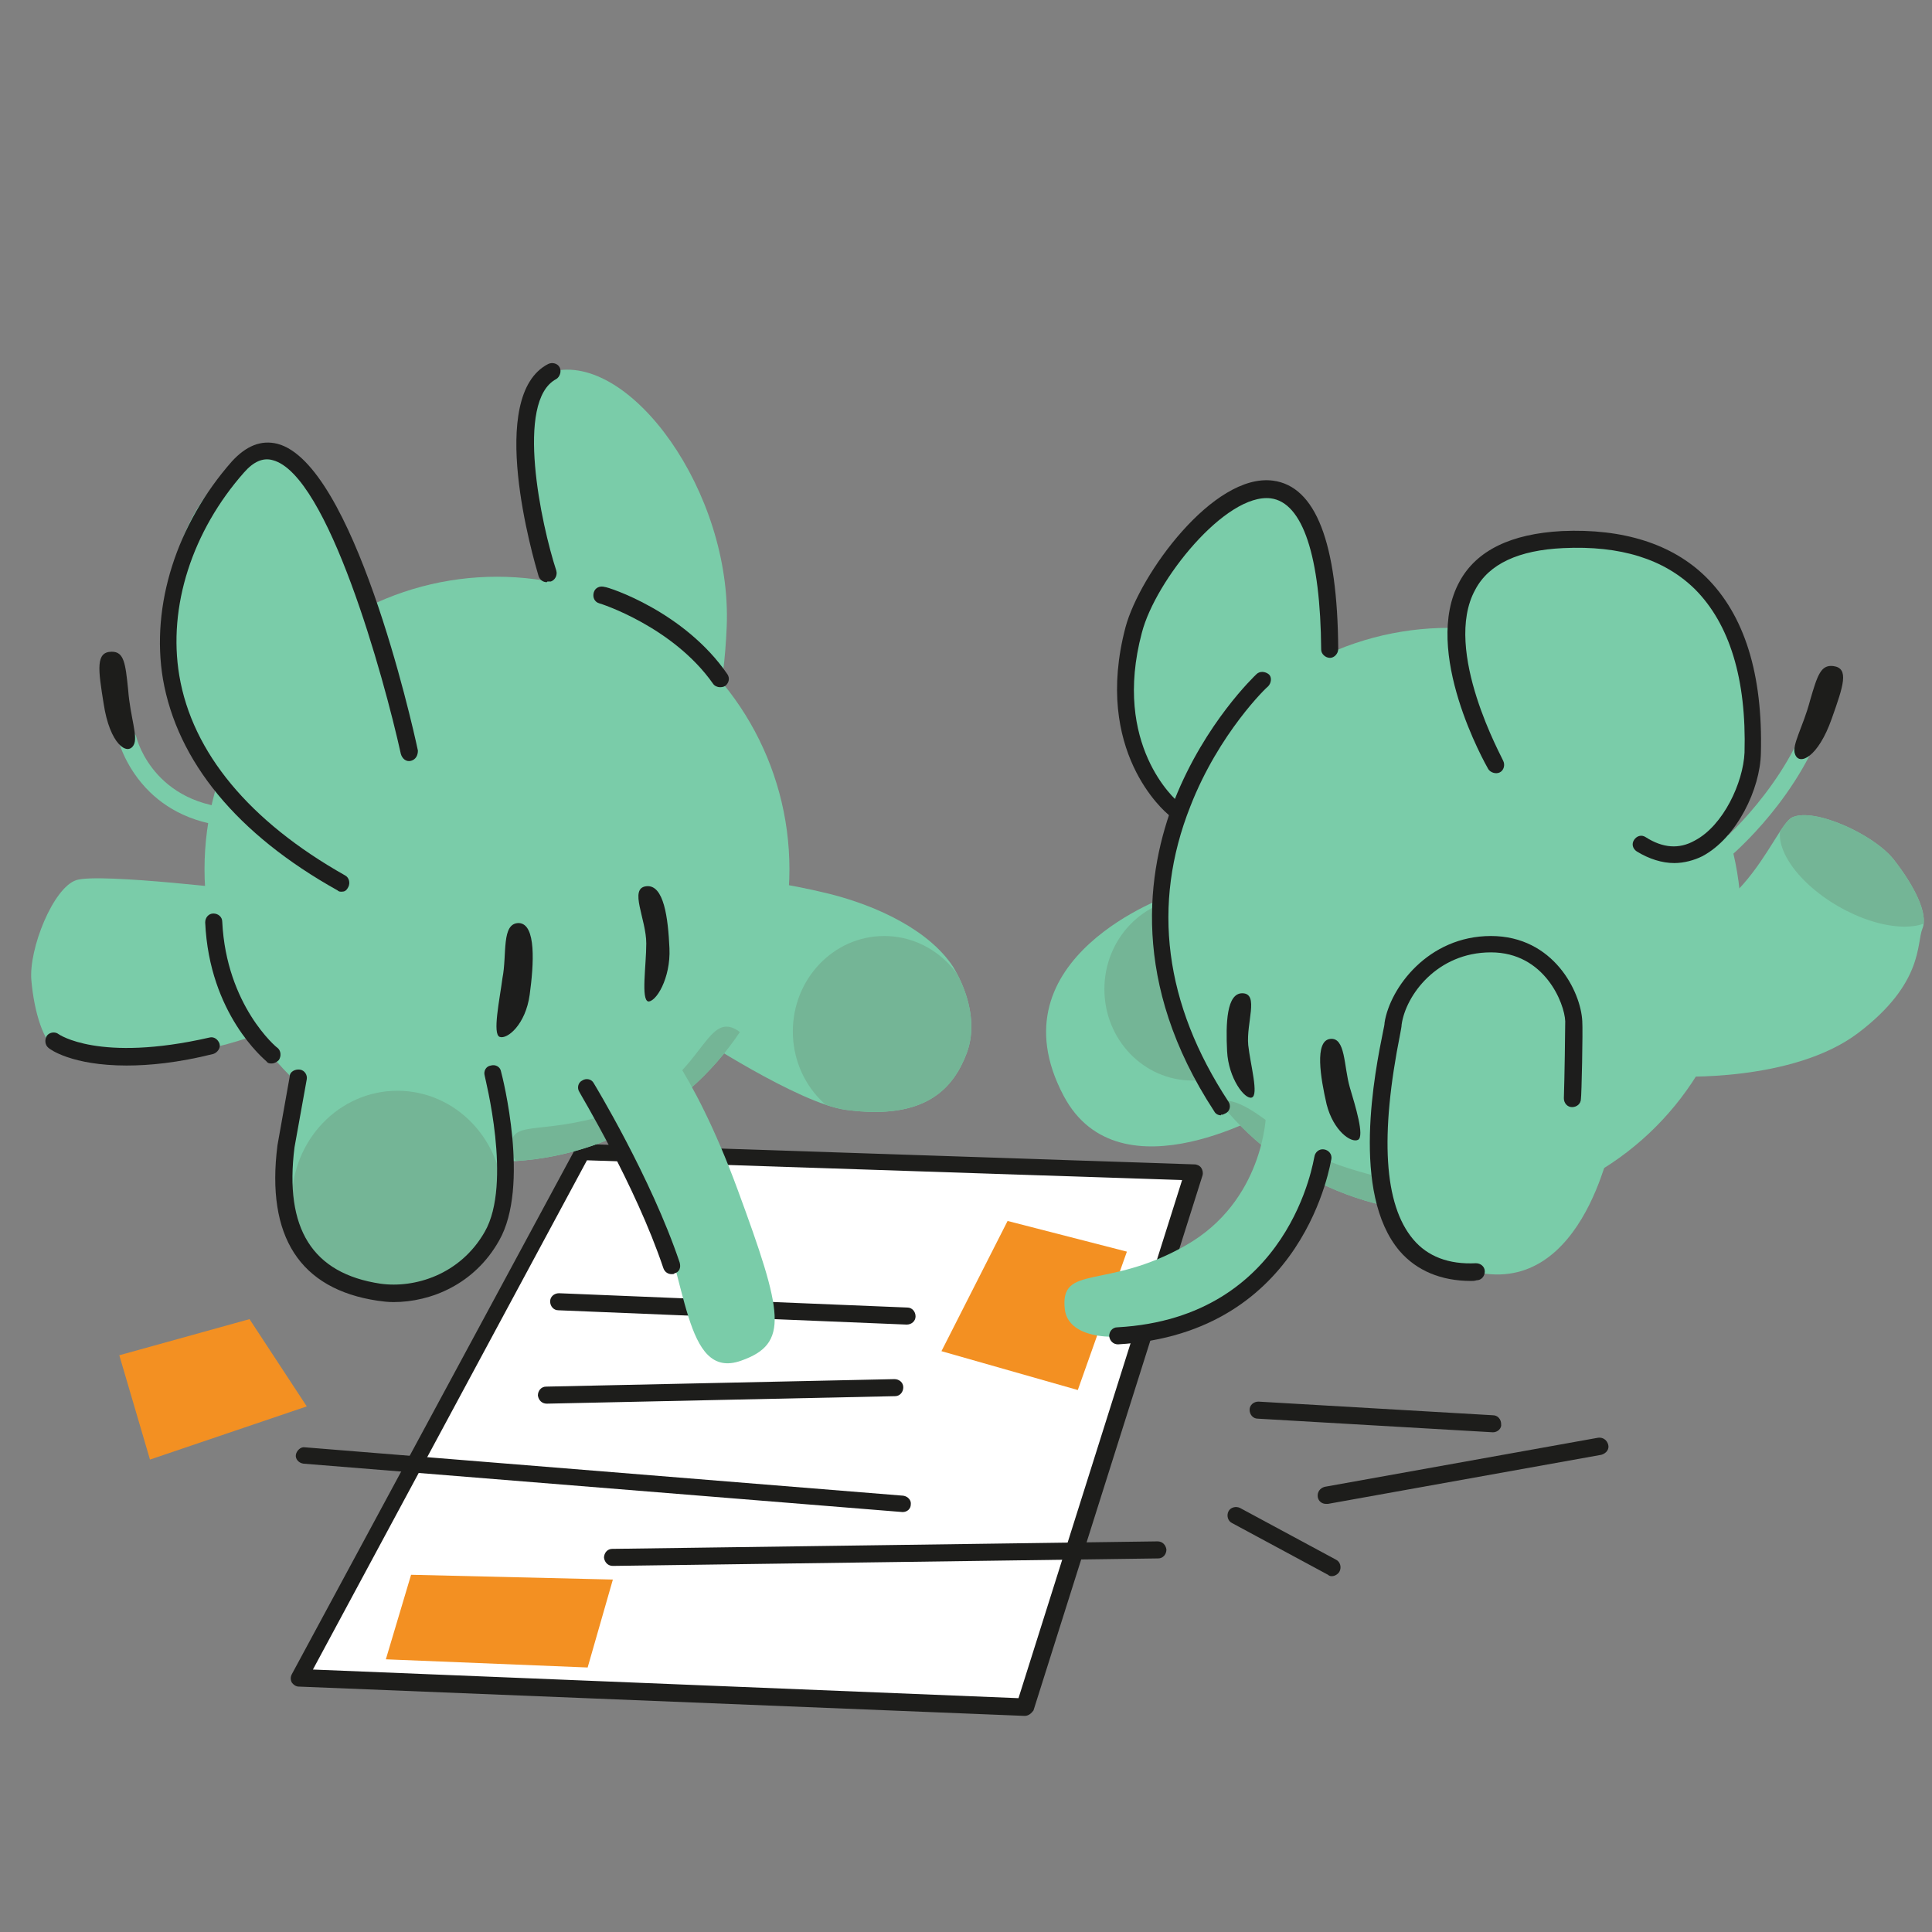 <?xml version="1.0" encoding="UTF-8"?>
<svg id="Dateien_gemeinsam_bearbeiten" data-name="Dateien gemeinsam bearbeiten" xmlns="http://www.w3.org/2000/svg" version="1.1" xmlns:xlink="http://www.w3.org/1999/xlink" viewBox="0 0 283.4 283.4">
  <rect x="0" y="0" width="283.4" height="283.4" fill="#808080" stroke="none"/>
  <defs>
    <style>
      .cls-1 {
        fill: #f39022;
      }

      .cls-1, .cls-2, .cls-3, .cls-4, .cls-5, .cls-6, .cls-7 {
        stroke-width: 0px;
      }

      .cls-8 {
        clip-path: url(#clippath-2);
      }

      .cls-2 {
        fill: none;
      }

      .cls-9 {
        clip-path: url(#clippath-1);
      }

      .cls-10 {
        clip-path: url(#clippath-4);
      }

      .cls-3 {
        fill: #1d1d1b;
      }

      .cls-4 {
        fill: #7acca9;
      }

      .cls-11 {
        clip-path: url(#clippath);
      }

      .cls-12 {
        clip-path: url(#clippath-3);
      }

      .cls-5 {
        fill: #74b596;
      }

      .cls-6 {
        fill: #1d1d1c;
      }

      .cls-7 {
        fill: #fff;
      }

      .cls-13 {
        clip-path: url(#clippath-5);
      }
    </style>
    <clipPath id="clippath">
      <path class="cls-2" d="M171.7,131.3s-26.4,9.1-15.7,29.4c8.2,15.6,31,1.9,31,1.9l-15.3-31.3Z"/>
    </clipPath>
    <clipPath id="clippath-1">
      <path class="cls-2" d="M101.7,151.7s15.5,10.2,22.4,11.1c11.8,1.6,15.8-3.3,17.7-8.3,1.9-5.1-.6-10.4-2-12.7-3.5-5.3-11-8.9-18.2-10.7-13.6-3.3-17.5-1.8-17.5-1.8l-2.4,22.4Z"/>
    </clipPath>
    <clipPath id="clippath-2">
      <circle class="cls-2" cx="72.9" cy="127.5" r="42.9"/>
    </clipPath>
    <clipPath id="clippath-3">
      <circle class="cls-2" cx="212.5" cy="135" r="42.9"/>
    </clipPath>
    <clipPath id="clippath-4">
      <path class="cls-2" d="M244.7,137.1s6.7-2.5,11-7.4c3.7-4.2,5.8-9.2,7.2-9.8,3.2-1.5,12,2.5,14.9,6.2,2.9,3.7,5.1,7.9,4.2,10.1s.2,8-9.4,15.3-26.8,6.4-26.8,6.4l-1.1-20.8Z"/>
    </clipPath>
    <clipPath id="clippath-5">
      <path class="cls-2" d="M44.7,153.7s-11.2,33.8,10.9,35.9c27.8,2.7,16.2-29.1,16.2-29.1l-27.1-6.8Z"/>
    </clipPath>
  </defs>
  <g>
    <polygon class="cls-7" points="43.9 246.1 85.4 169 175.1 171.9 150.3 250.4 43.9 246.1"/>
    <path class="cls-3" d="M150.3,251.7h0l-106.5-4.3c-.4,0-.8-.3-1-.6-.2-.4-.2-.8,0-1.2l41.6-77.1c.2-.4.7-.7,1.1-.7l89.7,3c.4,0,.8.2,1,.5s.3.7.2,1.1l-24.8,78.5c-.3.4-.7.8-1.3.8h0ZM45.9,244.9l103.5,4.2,24-76-87.3-2.9-40.2,74.7h0Z"/>
  </g>
  <g>
    <path id="SVGID" class="cls-4" d="M171.7,131.3s-26.4,9.1-15.7,29.4c8.2,15.6,31,1.9,31,1.9"/>
    <g class="cls-11">
      <ellipse class="cls-5" cx="174.9" cy="145.1" rx="12.9" ry="13.4"/>
    </g>
  </g>
  <path class="cls-4" d="M83.9,96.9s-13.6-39.7-2.9-42.4c11.4-2.9,26.4,17.7,25.6,37.4-.8,19.7-7.4,25.9-7.4,25.9"/>
  <g>
    <path id="SVGID-2" class="cls-4" d="M101.7,151.7s15.5,10.2,22.4,11.1c11.8,1.6,15.8-3.3,17.7-8.3,1.9-5.1-.6-10.4-2-12.7-3.5-5.3-11-8.9-18.2-10.7-13.6-3.3-17.5-1.8-17.5-1.8"/>
    <g class="cls-9">
      <ellipse class="cls-5" cx="129.7" cy="151.3" rx="13.4" ry="14"/>
    </g>
  </g>
  <g>
    <circle id="SVGID-3" class="cls-4" cx="72.9" cy="127.5" r="42.9"/>
    <g class="cls-8">
      <path class="cls-5" d="M80.7,175.2s-6-3.7-5.7-7.4,5.1-1,16.5-5.1c12.8-4.6,11.8-16.9,18.4-10.1,6.6,6.7,1.7,14.6-9.7,19.5-11.4,4.7-12.8,6.9-19.5,3.1Z"/>
    </g>
  </g>
  <g>
    <circle id="SVGID-4" class="cls-4" cx="212.5" cy="135" r="42.9"/>
    <g class="cls-12">
      <path class="cls-5" d="M204.7,184.2s7.7-2.4,7.4-6.2-8.6-4.6-15.7-7.1c-10-3.6-14.9-14-21.4-7.3s-1.1,12.5,10.3,17.3c11.3,5,12.6,7.1,19.4,3.3Z"/>
    </g>
  </g>
  <path class="cls-4" d="M36.8,130.7s-22.2-2.7-25.6-1.6-7,10.1-6.6,14.7c.4,4.6,1.8,9.3,3.8,10.2,2,.9,5.1,1.9,17.1.6s17.9-5.8,17.9-5.8"/>
  <g>
    <path id="SVGID-5" class="cls-4" d="M244.7,137.1s6.7-2.5,11-7.4c3.7-4.2,5.8-9.2,7.2-9.8,3.2-1.5,12,2.5,14.9,6.2s5.1,7.9,4.2,10.1.2,8-9.4,15.3-26.8,6.4-26.8,6.4"/>
    <g class="cls-10">
      <ellipse class="cls-5" cx="273.1" cy="127.3" rx="6.7" ry="13.2" transform="translate(26.2 300) rotate(-60)"/>
    </g>
  </g>
  <path class="cls-4" d="M59.1,107.2s-9.6-47-22-40.6c-12.4,6.4-18,29.1-6,46.5s22.8,20,22.8,20"/>
  <path class="cls-4" d="M22,116.2c2.9,2.8,7.5,5.3,14.6,5.1.8,0,1.3-.7,1.3-1.4s-.7-1.3-1.4-1.3c-13.6.4-16.4-10-16.5-10.5-.2-.7-.9-1.2-1.6-1s-1.2.9-1,1.6c0,0,1,4,4.6,7.5Z"/>
  <path class="cls-3" d="M16.4,95.6c-2.4,0-2,2.6-1.2,7.6.9,6,3.5,7.7,4.4,6.1.7-1.2-.5-4.1-.8-8.1-.4-3.9-.6-5.6-2.4-5.6Z"/>
  <path class="cls-6" d="M95,146.9c1.2.2,3.4-3.4,3.2-7.8-.2-4.4-.8-9.4-3.4-9.1s0,4.8,0,8.4c0,3.2-.8,8.3.3,8.5Z"/>
  <path class="cls-6" d="M73.3,152.1c1.1.4,3.8-1.8,4.4-6.2s1-10.4-1.6-10.5c-2.6,0-1.7,4.6-2.4,8.1-.4,3.1-1.5,8.2-.4,8.6Z"/>
  <g>
    <path id="SVGID-6" class="cls-4" d="M44.7,153.7s-11.2,33.8,10.9,35.9c27.8,2.7,16.2-29.1,16.2-29.1"/>
    <g class="cls-13">
      <ellipse class="cls-5" cx="58.3" cy="176.2" rx="15.5" ry="16.2"/>
    </g>
  </g>
  <path class="cls-6" d="M50.1,130.8c-.2,0-.4,0-.6-.2-14.7-8.2-23.5-18.9-25.6-31-1.8-10.8,2-22.7,10.1-31.9,2.1-2.3,4.3-3.2,6.7-2.6,11.1,2.9,19.7,40.7,20.6,45,0,.7-.3,1.3-1,1.5s-1.3-.3-1.5-1c-2.5-11.3-10.7-41-18.8-43.1-1.4-.4-2.8.2-4.2,1.8-7.6,8.6-11.2,19.7-9.5,29.8,1.9,11.3,10.3,21.4,24.3,29.3.6.3.8,1.1.5,1.7s-.6.7-1,.7Z"/>
  <path class="cls-6" d="M105.6,100.8c-.4,0-.8-.2-1-.5-5.9-8.4-16.6-11.8-16.7-11.8-.7-.2-1-.9-.8-1.6s.9-1,1.6-.8c.5,0,11.7,3.6,18,12.8.4.6.2,1.3-.3,1.7-.3.2-.6.2-.8.2Z"/>
  <path class="cls-6" d="M39.9,156c-.3,0-.6,0-.8-.3-.3-.3-8.4-6.9-9-20.4,0-.7.5-1.3,1.2-1.3s1.3.5,1.3,1.2c.6,12.3,8,18.5,8.1,18.5.5.4.6,1.2.2,1.8-.3.3-.7.5-1,.5Z"/>
  <path class="cls-6" d="M80.2,85.4c-.5,0-1-.3-1.2-.9-.8-2.7-7.7-26.4,1.4-31.1.6-.3,1.4-.1,1.7.5.3.6,0,1.4-.5,1.7-6.1,3.2-2.2,21.4,0,28.1.2.7-.2,1.4-.8,1.6-.2,0-.4,0-.5,0Z"/>
  <path class="cls-4" d="M233.8,117.6c19.3,27.6,39.3-24.6,6.2-36.6-39.2-14.2-22.9,33.6-22.9,33.6"/>
  <path class="cls-4" d="M193,108.9s10.8-47.8-15.1-33.6c-21.9,12-8.7,64.3,4.1,36.6"/>
  <path class="cls-4" d="M236.6,166.3s-4,23.8-20.1,20.3-13.4-14.2-12.8-24,2.2-24.6,15-24.1,12.9,17.4,12.9,17.4"/>
  <path class="cls-4" d="M252.1,126.8c-.4,0-.7-.2-1-.5-.4-.5-.3-1.3.2-1.8.1,0,9.4-7.6,13.7-18.7.3-.6,1-1,1.6-.7s1,1,.7,1.6c-4.5,11.7-14,19.4-14.4,19.7-.3.3-.5.4-.8.4h0Z"/>
  <path class="cls-3" d="M268.9,97.7c2.4.3,1.5,2.9-.2,7.7-2,5.7-4.8,7-5.4,5.2-.5-1.3,1.2-4,2.2-7.8,1.1-3.8,1.6-5.3,3.4-5.1Z"/>
  <g>
    <line class="cls-2" x1="89.9" y1="228.4" x2="169.8" y2="227.3"/>
    <path class="cls-3" d="M89.9,229.7c-.7,0-1.2-.5-1.3-1.2,0-.7.5-1.3,1.2-1.3l80-1.1h0c.7,0,1.2.5,1.3,1.2,0,.7-.5,1.3-1.2,1.3l-80,1.1h0Z"/>
  </g>
  <g>
    <line class="cls-2" x1="44.6" y1="213.5" x2="132.4" y2="220.6"/>
    <path class="cls-3" d="M132.4,221.8h0l-87.9-7.1c-.7-.1-1.2-.7-1.1-1.3s.7-1.2,1.3-1.1l87.8,7.1c.7.1,1.2.7,1.1,1.3,0,.6-.5,1.1-1.2,1.1h0Z"/>
  </g>
  <g>
    <line class="cls-2" x1="184.6" y1="206.8" x2="219" y2="208.8"/>
    <path class="cls-3" d="M219,210.1h0l-34.5-2c-.7,0-1.2-.6-1.2-1.3s.6-1.2,1.3-1.2l34.4,2c.7,0,1.2.6,1.2,1.3.1.6-.5,1.2-1.2,1.2Z"/>
  </g>
  <g>
    <line class="cls-2" x1="181.3" y1="222.3" x2="195.4" y2="229.9"/>
    <path class="cls-3" d="M195.4,231.2c-.2,0-.4,0-.6-.2l-14.1-7.6c-.6-.3-.8-1.1-.5-1.7.3-.6,1.1-.8,1.7-.5l14.1,7.6c.6.3.8,1.1.5,1.7-.2.4-.7.7-1.1.7h0Z"/>
  </g>
  <g>
    <line class="cls-2" x1="194.5" y1="219.4" x2="234.6" y2="212.2"/>
    <path class="cls-3" d="M194.5,220.6c-.6,0-1.1-.4-1.2-1-.1-.7.3-1.3,1-1.5l40.1-7.2c.7-.1,1.3.3,1.5,1s-.3,1.3-1,1.5l-40.1,7.2h-.3,0Z"/>
  </g>
  <g>
    <line class="cls-2" x1="80.2" y1="204.7" x2="131.3" y2="203.6"/>
    <path class="cls-3" d="M80.2,205.9c-.7,0-1.2-.5-1.3-1.2,0-.7.5-1.3,1.2-1.3l51.1-1.1c.7,0,1.3.5,1.3,1.2s-.5,1.3-1.2,1.3l-51.1,1.1h0Z"/>
  </g>
  <g>
    <line class="cls-2" x1="82" y1="191" x2="133" y2="193"/>
    <path class="cls-3" d="M133,194.3h0l-51.1-2.1c-.7,0-1.2-.6-1.2-1.3s.6-1.2,1.3-1.2l51.1,2.1c.7,0,1.2.6,1.2,1.3s-.6,1.2-1.3,1.2Z"/>
  </g>
  <path class="cls-4" d="M95.3,150.4s6.2,5.9,12.9,24.1c6.7,18.2,7.6,22.6.5,25.1-8.5,3-7.8-12.6-12.9-23s-12.5-20.5-12.5-20.5"/>
  <polygon class="cls-1" points="45 206.3 22 214.1 17.5 198.8 36.6 193.5 45 206.3"/>
  <polygon class="cls-1" points="158.1 203.9 138.1 198.2 147.8 179.1 165.3 183.6 158.1 203.9"/>
  <path class="cls-6" d="M215.8,187.9c-4.4,0-8-1.5-10.5-4.4-7.2-8.5-3.6-26.4-2.4-32.3.1-.5.2-.9.2-1.2.8-5.1,6.4-12.7,15.6-12.7s13.2,8.2,13.4,12.5c.1,1.4-.1,11-.2,11.4,0,.7-.6,1.2-1.3,1.2s-1.2-.6-1.2-1.3c.1-2.8.2-10.2.2-11.3-.1-2.6-3-10.1-10.9-10.1s-12.5,6.3-13.1,10.6c0,.3-.1.7-.2,1.3-3,15-2.4,25.1,1.9,30.2,2.1,2.5,5.2,3.7,9.2,3.5.7,0,1.3.5,1.3,1.2s-.5,1.3-1.2,1.3c-.3.1-.6.1-.8.1h0Z"/>
  <path class="cls-6" d="M179.1,163.6c-.4,0-.8-.2-1-.6-12.3-18.8-9.9-35.2-5.8-45.7,4.5-11.3,11.7-18.1,12-18.4.5-.5,1.3-.4,1.8,0s.4,1.3-.1,1.8c-.1,0-7.2,6.8-11.4,17.6-5.7,14.4-3.8,29,5.6,43.3.4.6.2,1.4-.4,1.7s-.5.2-.7.2h0Z"/>
  <path class="cls-6" d="M98.5,186.9c-.5,0-1-.3-1.2-.9-4.1-12.2-12.3-25.7-12.3-25.8-.4-.6-.2-1.4.4-1.7.6-.4,1.4-.2,1.7.4,0,0,8.4,13.8,12.6,26.3.2.7,0,1.4-.8,1.6,0,.1-.2.1-.4.1h0Z"/>
  <path class="cls-6" d="M245.6,126.6c-1.8,0-3.7-.6-5.5-1.7-.6-.4-.8-1.1-.4-1.7.4-.6,1.1-.8,1.7-.4,2.5,1.6,4.9,1.8,7.2.5,4.2-2.2,7.1-8.5,7.3-12.9.3-10.8-2.2-18.9-7.3-24-4.5-4.4-10.9-6.4-19.3-6-6.5.3-10.9,2.3-12.9,6.1-4.9,8.9,4.1,24.9,4.1,25.1.3.6.1,1.4-.5,1.7s-1.4,0-1.7-.5c-.4-.7-9.8-17.3-4.2-27.5,2.5-4.6,7.6-7,15-7.4,9-.4,16.2,1.9,21.1,6.7,5.7,5.6,8.4,14.3,8.1,25.9-.1,5.2-3.5,12.4-8.6,15.1-1.2.6-2.7,1-4.1,1h0Z"/>
  <path class="cls-6" d="M172.2,119.8c-.3,0-.6,0-.8-.3-.5-.4-11.1-9.3-6.3-27.5,2.1-7.8,12.9-22.6,21.6-21.5,6.3.8,9.5,9.1,9.6,24.7,0,.7-.6,1.3-1.2,1.3h0c-.7,0-1.3-.6-1.3-1.2-.1-13.7-2.7-21.6-7.4-22.2-6.6-.8-16.9,12-18.9,19.7-4.4,16.5,5,24.6,5.4,24.9.5.4.6,1.2.2,1.8-.2,0-.6.3-.9.3h0Z"/>
  <path class="cls-4" d="M185.7,163.6s-.3,12.6-11.8,19.1c-11.6,6.6-18.5,2.6-17.7,9.4,1,7.7,22.3,3.8,30.8-7.7s8.8-19.6,8.8-19.6"/>
  <path class="cls-6" d="M164,197.2c-.7,0-1.2-.5-1.3-1.2,0-.7.5-1.3,1.2-1.3,25.5-1.4,28.8-24.8,28.9-25,.1-.7.7-1.2,1.4-1.1s1.2.7,1.1,1.4c-.1.2-3.7,25.6-31.3,27.2h0Z"/>
  <path class="cls-6" d="M199.2,167.2c-1,.5-3.6-1.3-4.6-5.2-.9-3.9-1.8-9.3.5-9.6s2,4,2.9,7.1c.8,2.7,2.2,7.2,1.2,7.7h0Z"/>
  <path class="cls-6" d="M183.6,161c-1,.3-3.4-2.8-3.6-6.8-.2-4-.1-8.6,2.3-8.5s.5,4.3.8,7.6c.3,2.8,1.6,7.4.5,7.7Z"/>
  <path class="cls-6" d="M57.7,191c-.8,0-1.6-.1-2.3-.2-11.4-1.7-16.4-9.4-14.7-22.8l1.8-10.1c0-.7.8-1.1,1.5-1s1.1.8,1,1.4l-1.8,10c-1.5,11.9,2.6,18.5,12.6,20,5,.7,11.7-1.3,15.3-7.6,4.1-7.1,0-22.7,0-22.9-.2-.7.2-1.4.9-1.5.7-.2,1.4.2,1.5.9.2.7,4.3,16.8-.3,24.8-3.6,6.4-10,9-15.5,9Z"/>
  <path class="cls-6" d="M18.6,156.3c-8.1,0-11.3-2.4-11.5-2.6-.5-.4-.6-1.2-.2-1.8.4-.5,1.2-.6,1.7-.2,0,0,5.9,4.2,22.1.5.7-.2,1.3.3,1.5.9s-.3,1.3-.9,1.5c-5.2,1.3-9.4,1.7-12.7,1.7Z"/>
  <polygon class="cls-1" points="86.2 244.6 56.6 243.4 60.3 231 89.9 231.7 86.2 244.6"/>
</svg>